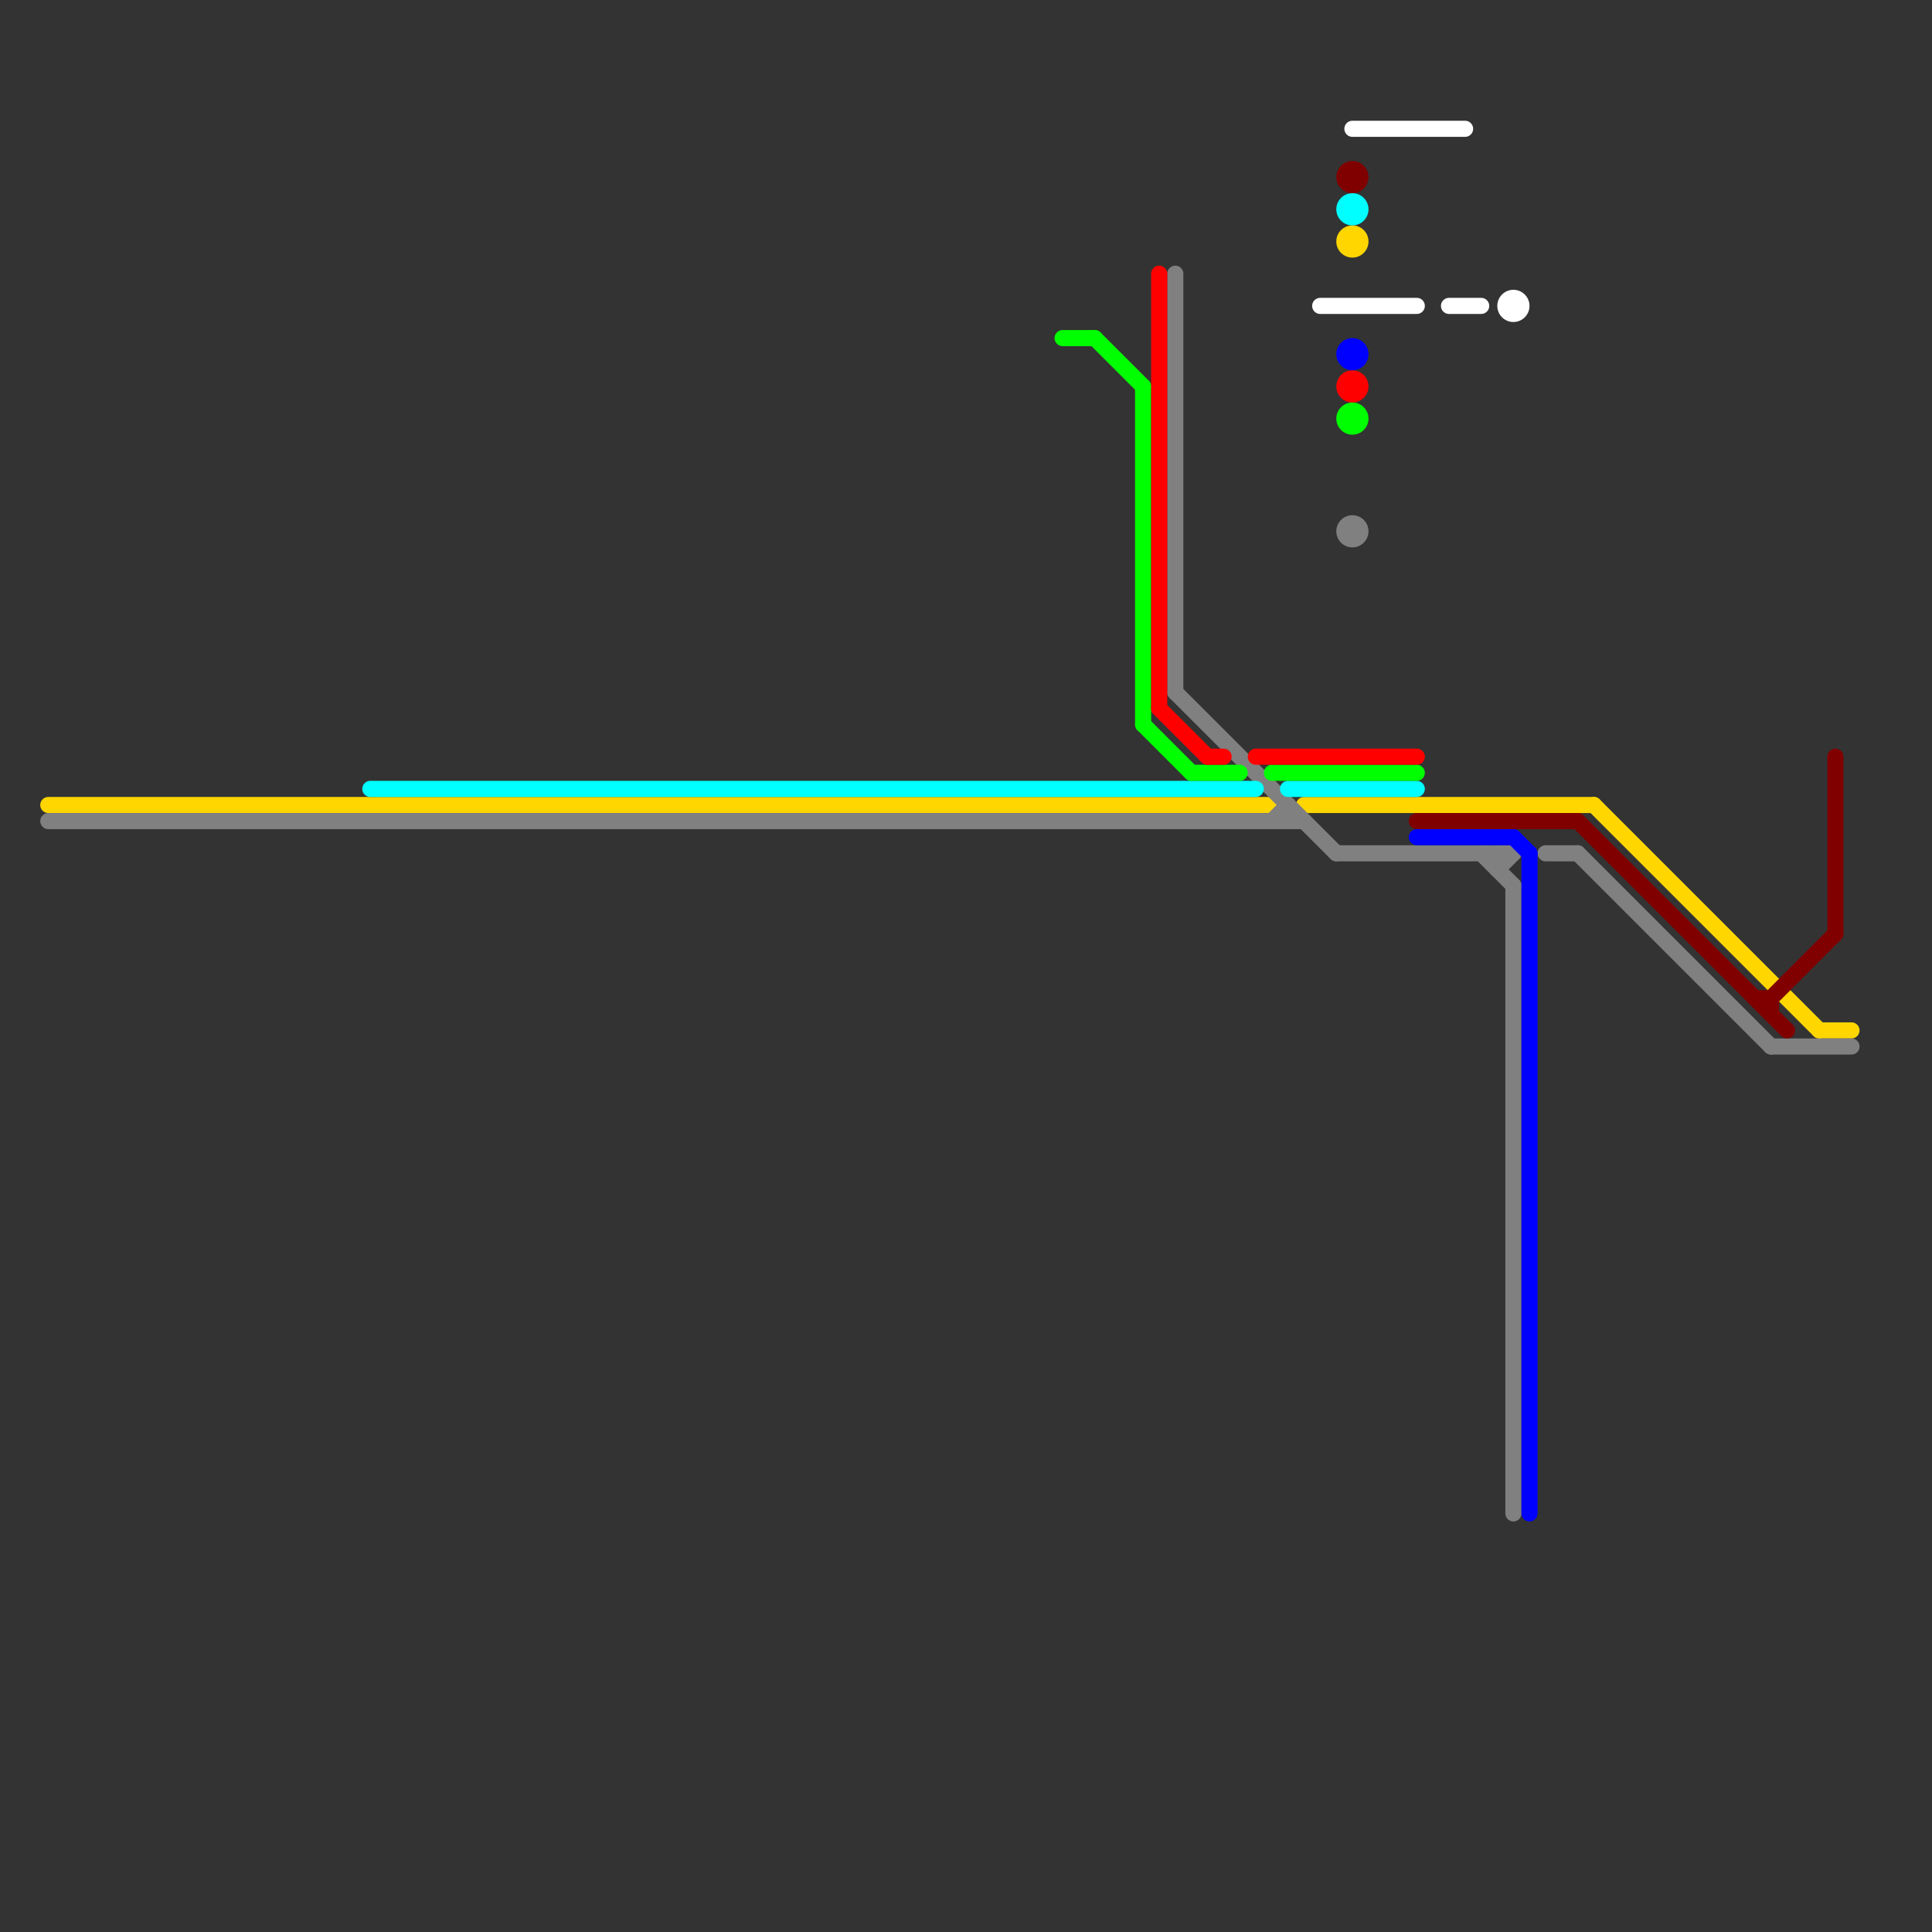 
<svg version="1.1" xmlns="http://www.w3.org/2000/svg" viewBox="0 0 120 120">
<rect x="0" y="0" width="120" height="120" fill="#333333" stroke="none"/>
<style>text { font: 1px Helvetica; font-weight: 600; white-space: pre; dominant-baseline: central; } line { stroke-width: 1; fill: none; stroke-linecap: round; stroke-linejoin: round; } .c0 { stroke: #ffd600 } .c1 { stroke: #808080 } .c2 { stroke: #800000 } .c3 { stroke: #00ffff } .c4 { stroke: #00ff00 } .c5 { stroke: #ff0000 } .c6 { stroke: #ffffff } .c7 { stroke: #0000ff }</style><defs><g id="wm-xf"><circle r="1.2" fill="#000"/><circle r="0.9" fill="#fff"/><circle r="0.6" fill="#000"/><circle r="0.3" fill="#fff"/></g><g id="wm"><circle r="0.6" fill="#000"/><circle r="0.3" fill="#fff"/></g></defs><line class="c0" x1="3" y1="50" x2="79" y2="50"/><line class="c0" x1="113" y1="64" x2="115" y2="64"/><line class="c0" x1="81" y1="50" x2="99" y2="50"/><line class="c0" x1="99" y1="50" x2="113" y2="64"/><circle cx="84" cy="15" r="1" fill="#ffd600" /><line class="c1" x1="93" y1="54" x2="94" y2="53"/><line class="c1" x1="79" y1="51" x2="80" y2="50"/><line class="c1" x1="98" y1="53" x2="110" y2="65"/><line class="c1" x1="73" y1="43" x2="83" y2="53"/><line class="c1" x1="73" y1="17" x2="73" y2="43"/><line class="c1" x1="96" y1="53" x2="98" y2="53"/><line class="c1" x1="83" y1="53" x2="94" y2="53"/><line class="c1" x1="3" y1="51" x2="81" y2="51"/><line class="c1" x1="93" y1="53" x2="93" y2="54"/><line class="c1" x1="94" y1="55" x2="94" y2="94"/><line class="c1" x1="92" y1="53" x2="94" y2="55"/><line class="c1" x1="80" y1="50" x2="80" y2="51"/><line class="c1" x1="110" y1="65" x2="115" y2="65"/><circle cx="84" cy="33" r="1" fill="#808080" /><line class="c2" x1="110" y1="62" x2="110" y2="63"/><line class="c2" x1="110" y1="62" x2="114" y2="58"/><line class="c2" x1="109" y1="62" x2="110" y2="62"/><line class="c2" x1="114" y1="47" x2="114" y2="58"/><line class="c2" x1="88" y1="51" x2="98" y2="51"/><line class="c2" x1="98" y1="51" x2="111" y2="64"/><circle cx="84" cy="11" r="1" fill="#800000" /><line class="c3" x1="23" y1="49" x2="78" y2="49"/><line class="c3" x1="80" y1="49" x2="88" y2="49"/><circle cx="84" cy="13" r="1" fill="#00ffff" /><line class="c4" x1="79" y1="48" x2="88" y2="48"/><line class="c4" x1="71" y1="45" x2="74" y2="48"/><line class="c4" x1="74" y1="48" x2="77" y2="48"/><line class="c4" x1="68" y1="21" x2="71" y2="24"/><line class="c4" x1="71" y1="24" x2="71" y2="45"/><line class="c4" x1="66" y1="21" x2="68" y2="21"/><circle cx="84" cy="26" r="1" fill="#00ff00" /><line class="c5" x1="72" y1="44" x2="75" y2="47"/><line class="c5" x1="72" y1="17" x2="72" y2="44"/><line class="c5" x1="75" y1="47" x2="76" y2="47"/><line class="c5" x1="78" y1="47" x2="88" y2="47"/><circle cx="84" cy="24" r="1" fill="#ff0000" /><line class="c6" x1="84" y1="8" x2="91" y2="8"/><line class="c6" x1="82" y1="19" x2="88" y2="19"/><line class="c6" x1="90" y1="19" x2="92" y2="19"/><circle cx="94" cy="19" r="1" fill="#ffffff" /><line class="c7" x1="95" y1="53" x2="95" y2="94"/><line class="c7" x1="94" y1="52" x2="95" y2="53"/><line class="c7" x1="88" y1="52" x2="94" y2="52"/><circle cx="84" cy="22" r="1" fill="#0000ff" />
</svg>
